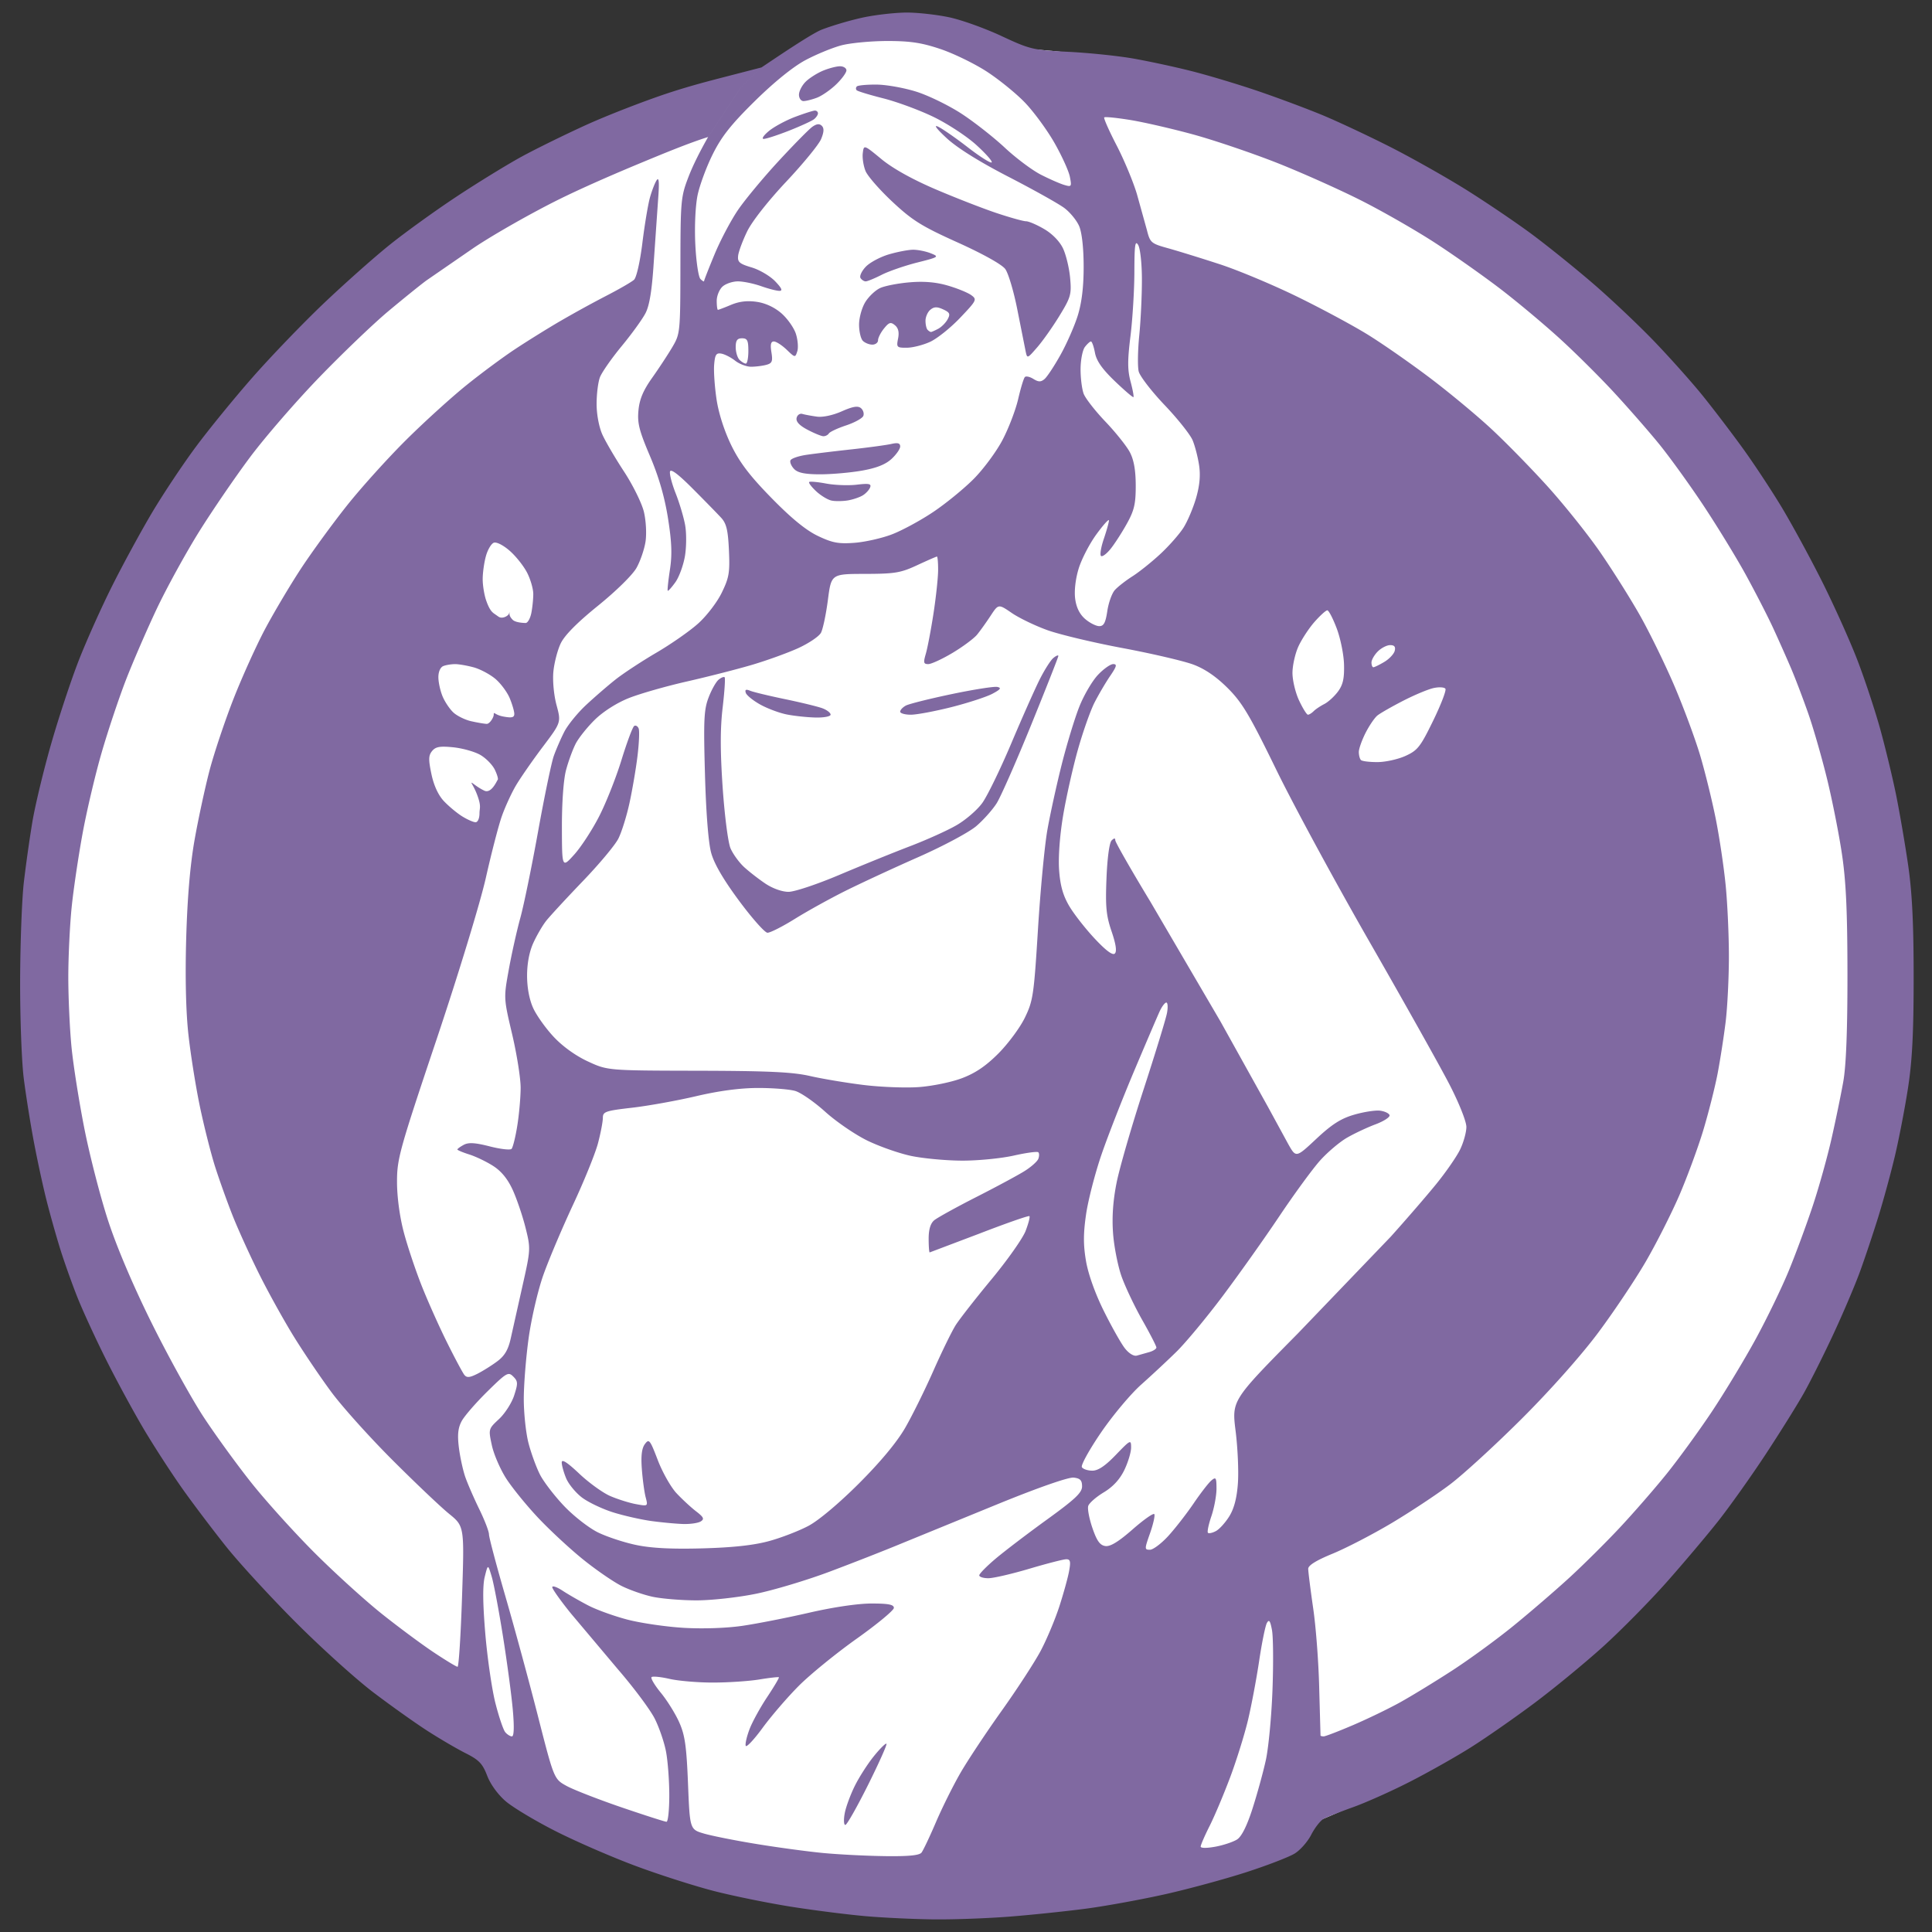 <svg xmlns="http://www.w3.org/2000/svg" width="768" height="768" fill="none" xmlns:v="https://vecta.io/nano"><rect width="100%" height="100%" fill="#333333" stroke="none"/><g fill="#fff"><circle cx="383.952" cy="385.15" r="366.52"/><circle cx="351.89" cy="52.578" r="45.265"/></g><path fill-rule="evenodd" d="M371.165 762.987c-7.67-.088-19.615-.641-26.53-1.232-6.916-.578-20.206-2.251-29.548-3.709s-23.4-4.313-31.246-6.325c-7.858-2.024-22.004-6.551-31.434-10.084-9.443-3.52-23.688-9.719-31.66-13.78-7.984-4.049-16.849-9.368-19.715-11.82-3.106-2.665-6.074-6.752-7.381-10.184-1.836-4.778-3.232-6.249-8.588-8.94-3.521-1.773-10.361-5.784-15.201-8.902s-14.46-9.958-21.376-15.202-20.784-17.754-30.817-27.8-22.532-23.638-27.775-30.214-13.077-16.924-17.389-23.01c-4.313-6.098-11.19-16.698-15.277-23.575-4.074-6.866-10.826-19.301-15-27.625s-9.317-19.501-11.442-24.845c-2.125-5.331-5.193-13.957-6.815-19.137s-4.099-13.995-5.507-19.577c-1.408-5.57-3.672-16.044-5.029-23.261-1.358-7.205-3.156-18.484-3.986-25.06-.842-6.576-1.484-24.116-1.446-38.978.05-14.862.704-32.402 1.471-38.978a577.22 577.22 0 0 1 3.37-23.89c1.094-6.576 4.451-20.558 7.469-31.082 3.005-10.511 7.972-25.524 11.027-33.332 3.055-7.821 9.028-21.137 13.278-29.599 4.237-8.462 11.367-21.551 15.83-29.082 4.476-7.519 12.36-19.364 17.528-26.304 5.155-6.941 15.264-19.313 22.444-27.486s19.778-21.275 28.001-29.121c8.223-7.833 20.055-18.357 26.304-23.387s18.32-13.73 26.807-19.338 20.143-12.762 25.889-15.893 17.301-8.801 25.675-12.611c8.374-3.797 22.947-9.455 32.365-12.574 9.43-3.118 17.904-5.218 19.552-5.671l17.704-4.577-8.123 7.808-13.115 19.854c-7.544 2.339-18.231 6.765-27.662 10.687-6.045 2.515-20.205 8.487-31.232 13.919-11.015 5.432-26.43 14.183-34.251 19.439l-18.86 13.001c-2.553 1.886-9.456 7.469-15.34 12.398-5.872 4.929-18.181 16.723-27.335 26.203s-21.513 23.739-27.461 31.711c-5.947 7.959-15.101 21.362-20.344 29.774-5.231 8.412-12.737 22.092-16.672 30.39-3.923 8.299-9.443 21.036-12.259 28.291-2.804 7.255-7.154 20.244-9.644 28.856-2.502 8.601-5.91 23.035-7.569 32.063s-3.634 22.268-4.363 29.435c-.729 7.154-1.333 19.69-1.333 27.838s.578 20.683 1.283 27.838c.704 7.167 3.018 21.802 5.143 32.515s6.362 27.121 9.418 36.464c3.458 10.574 10.009 25.977 17.402 40.864 6.526 13.139 15.755 29.837 20.508 37.092 4.765 7.255 13.403 19.15 19.188 26.405s17.062 19.74 25.059 27.724 19.916 18.798 26.48 24.041 15.868 12.146 20.671 15.352c4.79 3.194 9.103 5.809 9.581 5.809s1.282-12.573 1.785-27.926c.931-27.926.931-27.926-5.18-32.905-3.357-2.728-13.504-12.372-22.557-21.425-9.04-9.04-19.904-21.136-24.141-26.857-4.25-5.721-10.952-15.629-14.9-22.004s-10.147-17.54-13.768-24.795-8.387-17.729-10.587-23.261-5.394-14.46-7.104-19.842c-1.697-5.394-4.413-16.182-6.035-23.99s-3.646-20.558-4.501-28.328c-1.006-9.053-1.32-22.809-.88-38.262.465-16.157 1.559-29.095 3.345-39.204 1.471-8.299 4.149-20.722 5.96-27.624 1.823-6.891 6.086-19.615 9.481-28.291 3.395-8.663 9.028-21.124 12.511-27.7 3.495-6.576 9.87-17.314 14.17-23.89 4.3-6.563 12.536-17.879 18.307-25.147 5.759-7.267 16.484-19.137 23.815-26.404s18.131-17.05 24.003-21.753c5.859-4.715 14.447-11.064 19.074-14.12 4.627-3.068 12.548-7.997 17.603-10.964a464.88 464.88 0 0 1 18.621-10.248c5.181-2.665 10.198-5.557 11.141-6.437.968-.906 2.389-7.205 3.306-14.611.881-7.167 2.239-15.289 3.006-18.056.779-2.766 1.986-5.885 2.69-6.916.906-1.32 1.069.93.566 7.544l-1.748 25.185c-.704 11.027-1.684 17.075-3.256 20.118-1.232 2.402-5.52 8.324-9.518 13.165-3.999 4.853-7.871 10.398-8.613 12.347s-1.333 6.752-1.321 10.687c.013 4.187.981 9.229 2.327 12.172 1.257 2.766 5.142 9.392 8.638 14.723 3.483 5.332 7.016 12.498 7.833 15.906.83 3.495 1.119 8.663.654 11.794-.465 3.08-2.075 7.783-3.584 10.474-1.559 2.791-8.097 9.216-15.289 15.038-8.362 6.764-13.316 11.781-14.862 15.025-1.27 2.678-2.578 7.733-2.905 11.254-.339 3.621.202 9.342 1.258 13.252 1.848 6.878 1.848 6.878-5.545 16.685-4.074 5.407-8.852 12.31-10.637 15.34-1.786 3.043-4.301 8.538-5.596 12.234-1.295 3.684-4.124 14.623-6.299 24.305-2.226 9.895-10.826 38.111-19.64 64.415-14.749 43.957-15.705 47.402-15.692 56.581 0 5.884 1.056 13.768 2.653 19.828 1.446 5.533 4.665 15.152 7.129 21.376s7.016 16.408 10.122 22.632c3.093 6.224 6.186 12.008 6.865 12.85.968 1.207 2.113 1.107 5.206-.452 2.175-1.107 5.733-3.332 7.909-4.967 2.891-2.15 4.312-4.577 5.293-8.965l4.665-20.847c3.294-14.636 3.319-14.95 1.245-23.261-1.157-4.627-3.433-11.354-5.055-14.938-1.999-4.4-4.514-7.506-7.783-9.606-2.653-1.71-6.953-3.772-9.543-4.589s-4.716-1.71-4.716-1.974c0-.277 1.145-1.107 2.553-1.861 1.911-1.019 4.501-.855 10.273.616 4.262 1.094 8.172 1.546 8.7 1.006.529-.528 1.56-4.652 2.276-9.141.73-4.489 1.333-11.291 1.346-15.089s-1.509-13.39-3.37-21.312c-3.395-14.409-3.395-14.409-1.333-25.776 1.132-6.261 3.181-15.44 4.552-20.407 1.383-4.979 4.551-20.419 7.066-34.338 2.502-13.907 5.319-27.436 6.237-30.064.93-2.627 2.816-6.978 4.199-9.681 1.383-2.691 5.256-7.469 8.613-10.6s8.638-7.707 11.756-10.172 10.411-7.255 16.208-10.65c5.809-3.395 13.278-8.6 16.597-11.58 3.345-2.98 7.544-8.449 9.392-12.234 2.943-6.023 3.282-8.009 2.88-16.899-.365-8.009-.993-10.637-3.068-12.913-1.433-1.559-6.513-6.765-11.304-11.568-5.834-5.847-8.814-8.085-9.065-6.79-.214 1.069.817 4.967 2.288 8.689 1.459 3.709 3.131 9.292 3.709 12.41.591 3.106.566 8.663-.025 12.335-.603 3.671-2.313 8.386-3.797 10.486-1.496 2.087-2.867 3.634-3.068 3.42-.189-.214.201-3.961.868-8.336.93-6.036.741-10.952-.767-20.508-1.358-8.512-3.659-16.459-7.155-24.682-4.313-10.147-5.067-13.114-4.577-18.206.428-4.439 1.899-7.922 5.482-12.964 2.691-3.797 6.3-9.292 8.022-12.221 3.068-5.218 3.131-5.847 3.169-32.352.038-26.015.163-27.348 3.294-35.458 1.786-4.627 4.74-10.424 7.72-15.642l13.115-19.854 8.123-7.808c4.816-3.206 19.627-13.315 23.902-15 4.287-1.672 11.907-3.898 16.936-4.941 5.03-1.031 12.712-1.873 17.063-1.861s11.869.855 16.71 1.886c4.841 1.018 14.17 4.363 20.746 7.431 11.417 5.331 12.587 5.608 26.518 6.287 8.022.39 19.615 1.584 25.776 2.653 6.161 1.081 16.66 3.332 23.324 5.029 6.664 1.685 18.546 5.256 26.405 7.934s19.376 6.978 25.599 9.556c6.224 2.59 18.408 8.311 27.084 12.712 8.676 4.413 22.255 12.083 30.177 17.037 7.921 4.967 19.552 12.838 25.838 17.49 6.287 4.665 17.327 13.555 24.519 19.753 7.205 6.212 18.194 16.598 24.418 23.098 6.236 6.501 14.761 16.069 18.961 21.25 4.187 5.18 11.316 14.522 15.83 20.746 4.526 6.224 11.618 16.974 15.78 23.89 4.149 6.915 11.379 20.206 16.056 29.548s10.914 23.198 13.856 30.805 7.067 20.055 9.179 27.662c2.1 7.607 4.967 19.489 6.362 26.405s3.534 19.363 4.741 27.662c1.597 10.989 2.2 23.11 2.2 44.636 0 22.079-.566 33.207-2.238 44.007-1.22 7.947-3.571 20.118-5.206 27.034s-4.652 17.942-6.701 24.518-5.269 16.195-7.155 21.375c-1.873 5.181-6.563 16.22-10.411 24.519s-9.229 19.049-11.944 23.89c-2.729 4.841-9.619 15.868-15.315 24.518s-14.083 20.445-18.647 26.241c-4.564 5.784-13.831 16.761-20.595 24.393-6.778 7.632-18.144 19.162-25.273 25.613s-19.452 16.584-27.373 22.506c-7.934 5.923-19.351 13.882-25.386 17.666-6.035 3.798-16.924 9.921-24.179 13.617-7.255 3.71-17.352 8.211-22.419 10.022s-10.298 3.885-11.63 4.589c-1.321.704-3.559 3.558-4.98 6.325-1.408 2.778-4.388 6.161-6.601 7.519-2.225 1.37-10.826 4.689-19.124 7.38s-22.721 6.614-32.063 8.726c-9.342 2.1-23.487 4.69-31.434 5.759-7.946 1.056-21.752 2.502-30.679 3.206-8.915.692-22.495 1.195-30.177 1.094zm-19.451-25.147c9.367.126 13.73-.289 14.597-1.396.679-.867 3.232-6.249 5.684-11.97 2.439-5.721 6.802-14.485 9.669-19.489s10.272-16.157 16.434-24.808c6.173-8.65 13.177-19.413 15.578-23.927s5.721-12.435 7.406-17.603c1.672-5.168 3.433-11.518 3.898-14.108.704-3.822.49-4.715-1.119-4.715-1.081 0-7.695 1.698-14.674 3.772-6.99 2.075-14.321 3.772-16.307 3.772s-3.609-.515-3.609-1.144 2.917-3.596 6.475-6.601 12.75-10.009 20.432-15.566c11.254-8.148 13.957-10.7 13.957-13.202 0-2.414-.729-3.182-3.332-3.483-2.024-.227-13.755 3.847-29.548 10.272l-38.664 15.818c-6.852 2.854-19.866 7.946-28.919 11.341-9.066 3.395-22.218 7.343-29.246 8.764-7.016 1.434-17.603 2.603-23.513 2.603s-13.743-.641-17.402-1.408c-3.671-.78-9.292-2.741-12.51-4.363-3.207-1.622-10.034-6.312-15.164-10.449-5.13-4.124-13.152-11.555-17.83-16.509s-10.436-12.046-12.812-15.742c-2.364-3.71-4.929-9.644-5.683-13.19-1.383-6.425-1.371-6.476 2.879-10.436 2.339-2.188 5.042-6.4 5.998-9.367 1.559-4.829 1.521-5.621-.365-7.507-1.974-1.974-2.64-1.584-10.373 6.023-4.539 4.476-9.129 9.77-10.172 11.769-1.421 2.678-1.698 5.432-1.056 10.524.477 3.797 1.634 9.078 2.577 11.744.943 2.678 3.433 8.399 5.545 12.724s3.835 8.814 3.835 9.983 2.93 12.209 6.501 24.544c3.571 12.322 9.392 33.723 12.925 47.554 6.425 25.134 6.425 25.134 11.417 27.875 2.741 1.509 12.561 5.331 21.803 8.5 9.254 3.156 17.314 5.746 17.917 5.746.616 0 1.107-4.728 1.107-10.511s-.579-13.567-1.283-17.289c-.691-3.734-2.728-9.669-4.514-13.215-1.785-3.533-8.324-12.31-14.535-19.489l-18.735-22.255c-4.099-5.055-7.456-9.783-7.456-10.487 0-.716 1.836-.088 4.087 1.383 2.25 1.484 6.827 4.112 10.184 5.86 3.345 1.747 10.424 4.3 15.717 5.67s15.315 2.829 22.281 3.244c7.569.44 16.936.126 23.261-.792 5.834-.855 17.766-3.194 26.518-5.205 9.593-2.213 19.464-3.672 24.832-3.672 6.765 0 8.915.415 8.915 1.748 0 .956-6.651 6.463-14.774 12.234s-18.458 14.183-22.959 18.684c-4.502 4.514-10.99 12.046-14.435 16.748-3.445 4.716-6.463 7.922-6.727 7.142s.441-3.784 1.547-6.664c1.106-2.892 4.262-8.625 7.003-12.737 2.742-4.124 4.829-7.645 4.64-7.833s-3.709.201-7.808.88c-4.112.666-12.372 1.22-18.37 1.22-5.998.012-13.781-.654-17.289-1.459s-6.727-1.119-7.154-.704c-.428.428 1.257 3.257 3.747 6.287 2.489 3.043 5.758 8.298 7.267 11.706 2.264 5.08 2.88 9.455 3.483 24.368.729 18.181.729 18.181 6.388 19.841 3.118.905 12.498 2.778 20.847 4.136 8.348 1.371 20.231 2.98 26.404 3.571s17.226 1.157 24.582 1.245zm131.457-3.759c3.244-.604 7.116-1.912 8.625-2.892 1.785-1.182 3.91-5.432 6.098-12.26 1.849-5.758 4.238-14.422 5.294-19.262 1.068-4.841 2.25-17.377 2.64-27.851s.302-21.199-.201-23.852c-.692-3.709-1.157-4.351-2.024-2.791-.616 1.093-2 7.871-3.068 15.05-1.069 7.167-3.056 17.691-4.401 23.387s-4.514 15.881-7.029 22.633c-2.527 6.752-6.211 15.515-8.198 19.476-1.999 3.961-3.621 7.708-3.621 8.324 0 .666 2.427.679 5.885.038zm-147.137-8.639c-.616 0-.716-2.087-.239-4.639.478-2.565 2.314-7.507 4.062-11.002 1.747-3.508 5.167-8.802 7.582-11.769 2.414-2.98 4.639-5.168 4.941-4.866.314.302-2.993 7.695-7.343 16.421-4.35 8.714-8.399 15.855-9.003 15.855zm-132.538-35.206c.817 0 .956-3.659.365-10.373-.491-5.708-2.251-18.86-3.898-29.233s-3.672-21.124-4.502-23.89c-1.496-5.03-1.496-5.03-2.753 0-.88 3.457-.805 10.524.201 22.632.817 9.682 2.615 22.079 3.998 27.549s3.156 10.7 3.923 11.63 1.974 1.685 2.666 1.685zm322.714 0c.629 0 5.872-2.011 11.631-4.476 5.771-2.464 14.157-6.526 18.659-9.015s13.755-8.148 20.583-12.561 17.867-12.461 24.518-17.88c6.664-5.419 16.648-14.019 22.205-19.112s14.611-14.07 20.118-19.967c5.507-5.884 13.881-15.503 18.609-21.375 4.715-5.859 12.737-16.886 17.817-24.493s12.951-20.621 17.49-28.919c4.526-8.299 10.536-20.697 13.328-27.549 2.804-6.84 7.079-18.446 9.505-25.776 2.427-7.318 5.759-19.263 7.394-26.518 1.647-7.255 3.746-17.452 4.664-22.632 1.132-6.337 1.673-20.369 1.66-42.75-.025-25.123-.566-36.891-2.213-47.856-1.194-7.996-3.847-21.35-5.884-29.686s-5.357-19.904-7.368-25.7c-2.025-5.809-5.105-13.944-6.866-18.094s-5.029-11.505-7.267-16.345-7.192-14.46-10.989-21.376c-3.81-6.915-11.43-19.35-16.937-27.636-5.52-8.286-13.404-19.188-17.515-24.217-4.112-5.042-12.046-14.108-17.616-20.143-5.57-6.048-15.277-15.704-21.589-21.463s-16.987-14.699-23.726-19.854-18.345-13.34-25.776-18.181c-7.431-4.853-20.583-12.41-29.234-16.798s-23.801-11.165-33.672-15.076c-9.882-3.898-24.883-8.99-33.345-11.316-8.462-2.314-19.778-4.916-25.147-5.784-5.356-.868-9.996-1.333-10.298-1.018-.302.302 1.924 5.331 4.954 11.178 3.018 5.847 6.652 14.585 8.072 19.426l3.923 14.12c1.295 5.105 1.648 5.407 8.538 7.318 3.961 1.106 13.152 3.948 20.432 6.325 7.293 2.376 21.149 8.185 30.805 12.9 9.669 4.728 22.369 11.555 28.228 15.202 5.872 3.633 16.899 11.329 24.519 17.087s18.609 14.875 24.405 20.269c5.809 5.381 15.893 15.704 22.431 22.934 6.526 7.23 15.818 18.848 20.659 25.826 4.828 6.966 11.957 18.27 15.842 25.11 3.873 6.827 10.072 19.501 13.781 28.152 3.697 8.638 8.336 21.162 10.31 27.8 1.974 6.652 4.766 18.031 6.212 25.286s3.206 19.061 3.91 26.228c.717 7.155 1.295 19.904 1.295 28.316 0 8.424-.578 20.105-1.282 25.965-.717 5.859-2.163 15.176-3.219 20.708-1.069 5.533-3.646 15.717-5.734 22.633-2.099 6.915-6.375 18.521-9.505 25.776-3.144 7.255-9.154 19.149-13.379 26.404s-12.762 19.992-18.961 28.291c-6.676 8.927-19.011 22.808-30.214 33.986-10.411 10.386-23.236 22.142-28.504 26.128-5.256 3.986-15.73 10.914-23.261 15.403-7.52 4.476-18.069 9.946-23.425 12.146-6.538 2.678-9.745 4.665-9.745 6.035 0 1.132.893 8.236 1.987 15.793 1.106 7.544 2.175 21.928 2.389 31.962l.515 18.546c.076.176.654.314 1.283.314zm-246.958-74.737c12.159-.34 20.357-1.232 26.492-2.905 4.879-1.332 11.958-4.074 15.717-6.085 4.062-2.176 12.184-9.016 20.03-16.861 8.5-8.5 15.013-16.334 18.295-22.004 2.804-4.841 7.833-15.026 11.203-22.633 3.357-7.607 7.368-15.805 8.902-18.231s7.946-10.625 14.246-18.232 12.397-16.245 13.542-19.2c1.131-2.955 1.835-5.62 1.534-5.91-.302-.301-9.242 2.829-19.892 6.941l-19.766 7.481c-.213 0-.402-2.464-.402-5.469 0-3.659.729-6.061 2.201-7.306 1.207-1.005 8.713-5.155 16.66-9.203 7.946-4.037 16.609-8.701 19.237-10.348 2.628-1.635 5.092-3.835 5.495-4.879.402-1.031.402-2.213 0-2.603-.403-.402-4.778.189-9.745 1.308-4.954 1.119-14.17 2.024-20.482 2.012s-15.441-.855-20.281-1.861c-4.841-1.019-12.763-3.81-17.616-6.186-4.841-2.389-12.322-7.519-16.622-11.417-4.313-3.886-9.669-7.607-11.933-8.249-2.263-.653-8.914-1.181-14.799-1.169-7.054.013-15.415 1.119-24.531 3.257-7.607 1.785-19.061 3.847-25.461 4.589-10.612 1.22-11.631 1.572-11.631 4.024 0 1.471-.855 5.972-1.911 10.008-1.044 4.036-5.507 15.038-9.908 24.468s-9.745 22.054-11.87 28.077c-2.125 6.01-4.727 17.214-5.796 24.871-1.069 7.67-1.949 18.609-1.949 24.317s.842 13.63 1.886 17.603c1.031 3.973 3.081 9.581 4.552 12.473 1.471 2.88 5.809 8.525 9.631 12.536s9.87 8.714 13.454 10.461c3.571 1.748 10.411 3.999 15.201 4.992 6.023 1.257 14.146 1.672 26.317 1.333zm177.853.553c1.245 0 4.477-2.414 7.193-5.356 2.715-2.955 7.255-8.777 10.096-12.938 2.829-4.175 6.048-8.337 7.155-9.255 1.798-1.496 2.024-1.131 2.024 3.282 0 2.729-.918 7.632-2.024 10.914-1.119 3.269-1.736 6.249-1.371 6.614.365.352 1.798.05 3.169-.692 1.383-.729 3.772-3.382 5.318-5.872 1.911-3.105 3.005-7.267 3.42-13.152.34-4.74-.075-14.082-.918-20.771-1.521-12.159-1.521-12.159 24.72-38.727l36.979-38.526c5.91-6.576 13.969-15.88 17.892-20.696 3.936-4.815 8.274-11.077 9.644-13.906 1.383-2.842 2.502-6.89 2.502-9.003 0-2.162-2.917-9.505-6.726-16.886-3.71-7.192-17.943-32.578-31.636-56.443s-30.478-54.834-37.293-68.841c-10.512-21.551-13.441-26.492-19.2-32.251-4.577-4.564-9.04-7.632-13.68-9.367-3.797-1.421-16.421-4.363-28.064-6.551-11.631-2.175-25.122-5.394-29.976-7.142s-11.215-4.816-14.132-6.815c-5.307-3.633-5.307-3.633-8.425 1.107-1.71 2.615-4.136 5.997-5.381 7.519-1.245 1.509-5.621 4.765-9.732 7.23-4.112 2.451-8.45 4.463-9.657 4.463-1.873 0-2.012-.578-.98-4.086.666-2.251 2.036-9.456 3.055-16.032 1.006-6.576 1.836-14.346 1.836-17.288.012-2.942-.202-5.344-.466-5.344s-3.797 1.547-7.858 3.433c-6.564 3.055-8.852 3.432-20.772 3.457-13.378.025-13.378.025-14.723 10.399-.742 5.696-1.974 11.555-2.754 13.013s-4.904 4.225-9.166 6.161c-4.263 1.924-12.549 4.917-18.433 6.639-5.884 1.735-17.477 4.69-25.776 6.576s-18.647 4.854-22.984 6.576c-4.728 1.874-10.11 5.294-13.404 8.487-3.03 2.943-6.488 7.268-7.708 9.594-1.207 2.339-2.942 7.079-3.86 10.537-1.006 3.747-1.659 12.875-1.647 22.632.038 16.346.038 16.346 4.879 10.99 2.665-2.943 7.104-9.732 9.857-15.089 2.767-5.356 6.79-15.503 8.953-22.557 2.175-7.054 4.438-13.127 5.055-13.504.603-.377 1.408.088 1.772 1.031.365.956.151 5.897-.477 11.002-.617 5.092-2.063 13.517-3.194 18.697s-3.118 11.53-4.426 14.095c-1.308 2.578-7.695 10.21-14.208 16.974-6.501 6.778-13.014 13.831-14.472 15.68s-3.76 5.809-5.118 8.801c-1.572 3.458-2.464 8.173-2.464 12.976 0 4.753.892 9.506 2.414 12.863 1.333 2.93 5.004 8.085 8.173 11.467 3.545 3.797 8.738 7.532 13.592 9.77 7.833 3.621 7.833 3.621 43.668 3.696 28.14.063 37.721.516 44.636 2.1 4.841 1.107 14.372 2.704 21.187 3.546s16.71 1.232 22.003.855c5.319-.377 12.989-1.949 17.151-3.521 5.381-2.024 9.543-4.84 14.547-9.857 3.848-3.873 8.576-10.248 10.487-14.183 3.269-6.715 3.608-8.94 5.23-35.206.956-15.428 2.628-33.144 3.722-39.368s3.672-18.006 5.734-26.179 5.23-18.546 7.029-23.034c1.798-4.502 5.104-10.122 7.33-12.486 2.238-2.376 4.979-4.313 6.086-4.313 1.634 0 1.395.893-1.208 4.715-1.772 2.59-4.576 7.368-6.236 10.612-1.647 3.244-4.64 11.732-6.639 18.861s-4.627 18.873-5.834 26.09c-1.32 7.896-1.949 16.497-1.584 21.589.44 6.136 1.534 10.059 3.973 14.221 1.848 3.168 6.412 9.002 10.134 12.988 4.539 4.854 7.192 6.815 8.047 5.973.855-.855.44-3.71-1.295-8.802-2.15-6.299-2.477-9.77-2.024-21.098.314-7.972 1.144-14.146 2.024-15.026 1.006-1.006 1.471-1.031 1.471-.088 0 .755 6.287 11.757 13.97 24.443l27.85 47.591 18.886 33.962 8.085 14.836c3.055 5.407 3.055 5.407 11.152-2.175 6.161-5.758 9.745-8.047 14.988-9.568 3.785-1.107 8.399-1.823 10.26-1.61 1.861.227 3.584 1.031 3.835 1.786.252.767-2.263 2.401-5.57 3.646-3.307 1.232-8.412 3.634-11.329 5.319-2.93 1.685-7.745 5.759-10.687 9.04-2.955 3.282-10.26 13.278-16.245 22.205-5.986 8.94-16.145 23.236-22.558 31.786-6.425 8.55-14.648 18.446-18.269 22.004s-9.971 9.468-14.108 13.152-11.316 12.259-15.955 19.049c-4.64 6.802-8.06 12.976-7.582 13.743.465.754 2.338 1.383 4.149 1.383 2.313 0 5.117-1.873 9.355-6.287 5.846-6.06 6.06-6.161 6.06-2.904 0 1.848-1.207 5.872-2.691 8.94-1.81 3.734-4.501 6.651-8.185 8.877-3.03 1.823-5.796 4.249-6.161 5.394-.352 1.131.39 5.092 1.672 8.801 1.761 5.13 2.993 6.828 5.13 7.142 1.974.277 5.231-1.71 10.839-6.626 4.413-3.873 8.298-6.601 8.625-6.048.34.54-.427 3.948-1.697 7.569-2.226 6.312-2.226 6.576-.051 6.576zm-185.397-10.235c-2.766-.075-8.425-.603-12.574-1.157s-11.102-2.125-15.44-3.482c-4.338-1.371-9.921-4.037-12.398-5.923-2.464-1.886-5.281-5.306-6.249-7.619-.955-2.301-1.748-5.143-1.748-6.3 0-1.446 2.201-.025 6.916 4.426 3.797 3.596 9.317 7.595 12.259 8.89 2.942 1.282 7.544 2.741 10.235 3.244 4.904.905 4.904.905 3.948-2.729-.515-1.999-1.207-7.028-1.509-11.178-.402-5.28-.037-8.26 1.207-9.945 1.648-2.213 2.025-1.735 5.13 6.387 1.849 4.828 5.193 10.738 7.419 13.127 2.238 2.389 5.733 5.633 7.783 7.205 3.043 2.338 3.382 3.08 1.886 4.023-1.006.641-4.099 1.107-6.865 1.031zm180.242-66.954l4.904-1.383c1.559-.44 2.829-1.27 2.829-1.824s-2.527-5.469-5.62-10.926-6.815-13.315-8.274-17.452c-1.446-4.149-2.955-11.807-3.332-17.037-.478-6.425-.025-12.926 1.408-20.118 1.17-5.834 5.986-22.494 10.713-37.017s8.927-28.24 9.33-30.491c.415-2.25.276-4.086-.277-4.086-.566 0-1.748 1.559-2.628 3.458s-5.419 12.51-10.096 23.575-10.575 26.166-13.102 33.546c-2.527 7.394-5.256 17.993-6.073 23.576-1.119 7.708-1.132 12.184-.025 18.634.893 5.205 3.634 12.888 7.091 19.841 3.106 6.249 6.866 12.926 8.362 14.824 1.622 2.062 3.558 3.232 4.79 2.88zM305.066 370.779c-1.057-.05-6.124-5.759-11.254-12.687-6.249-8.424-9.92-14.724-11.115-19.074-1.106-4.049-2.037-15.893-2.464-31.333-.604-21.401-.403-25.6 1.433-30.391 1.157-3.055 2.955-6.249 3.973-7.091 1.019-.855 2.1-1.283 2.414-.969.315.302-.05 5.747-.792 12.071-.98 8.273-.98 17.176 0 31.66.78 11.317 2.15 21.954 3.131 24.255.968 2.251 3.382 5.595 5.369 7.431 1.987 1.823 5.809 4.803 8.5 6.601 2.892 1.936 6.651 3.269 9.191 3.269 2.377 0 11.417-3.018 20.256-6.764 8.777-3.71 21.325-8.802 27.901-11.317 6.576-2.502 14.925-6.261 18.559-8.361 3.646-2.087 8.273-6.073 10.285-8.852s7.167-13.378 11.467-23.538c4.3-10.172 9.392-21.639 11.316-25.486s4.388-7.733 5.482-8.638 1.987-1.27 1.987-.805-4.854 12.775-10.788 27.373c-5.935 14.585-12.109 28.617-13.731 31.182s-5.268 6.652-8.097 9.078c-2.879 2.452-13.077 7.909-23.047 12.322-9.846 4.338-22.872 10.386-28.957 13.416s-15.126 8.035-20.08 11.115c-4.967 3.094-9.883 5.583-10.939 5.533zm-116.03-43.92c.893 0 1.572-1.546 1.572-3.571 0-1.974.717-2.577-.629-6.488s-2.854-5.658-2.514-5.658 2.175 1.773 5.029 3.144c2.854 1.383 5.067-4.024 5.356-4.313s-.226-2.1-1.156-4.011c-.931-1.924-3.496-4.552-5.721-5.847-2.213-1.295-7.042-2.653-10.726-3.043-5.331-.54-7.053-.251-8.462 1.446-1.458 1.761-1.508 3.37-.289 9.179.943 4.514 2.716 8.374 4.942 10.751 1.923 2.036 5.18 4.752 7.255 6.047s4.476 2.352 5.343 2.364zm358.562-23.915c3.168-.012 8.173-1.119 11.115-2.464 4.815-2.188 5.922-3.596 10.976-13.969 3.094-6.338 5.294-12.059 4.892-12.7-.39-.641-2.502-.779-4.69-.302-2.176.466-7.633 2.754-12.134 5.068s-9.078 4.928-10.184 5.821c-1.119.88-3.232 3.986-4.716 6.891-1.483 2.917-2.703 6.349-2.703 7.644s.377 2.741.843 3.194c.452.465 3.432.83 6.601.817zm-354.161-15.189c1.207.063 2.829-2.577 2.829-3.646 0-1.534.289.063 3.772.717 3.433.641 4.401.402 4.401-1.056 0-1.032-.83-3.848-1.836-6.275-1.018-2.414-3.583-5.859-5.696-7.644-2.125-1.786-5.972-3.835-8.537-4.552-2.578-.704-5.91-1.295-7.406-1.295-1.496-.013-3.621.327-4.715.754-1.182.453-1.987 2.238-1.987 4.439 0 2.024.767 5.494 1.71 7.72s2.905 5.105 4.351 6.4 4.501 2.791 6.777 3.332c2.276.528 5.13 1.031 6.337 1.106zm130.766-2.527c-3.282-.075-8.412-.616-11.392-1.207-2.98-.578-7.745-2.364-10.6-3.948-2.841-1.584-5.431-3.672-5.746-4.652-.427-1.295.05-1.522 1.786-.818 1.307.528 7.594 2.037 13.981 3.357 6.375 1.333 13.027 2.955 14.774 3.622 1.736.666 3.169 1.785 3.169 2.502s-2.64 1.22-5.972 1.144zm37.871-1.119c-2.326 0-4.237-.541-4.237-1.207 0-.679 1.018-1.76 2.263-2.427s9.418-2.716 18.182-4.551c8.751-1.836 16.936-3.119 18.168-2.855 1.748.378 1.296.981-1.986 2.729-2.339 1.232-9.619 3.608-16.195 5.281-6.576 1.659-13.856 3.03-16.195 3.03zm157.849 0c.478 0 1.496-.629 2.276-1.408.767-.767 2.666-2.037 4.212-2.829 1.547-.78 3.986-3.005 5.432-4.942 1.999-2.69 2.565-5.205 2.427-10.687-.088-3.948-1.396-10.424-2.892-14.397s-3.181-7.23-3.76-7.23c-.566 0-2.867 2.087-5.105 4.627-2.238 2.553-5.105 6.941-6.387 9.745-1.283 2.816-2.339 7.531-2.351 10.474s1.169 7.896 2.628 11.001 3.042 5.646 3.52 5.646zm26.015-18.86c.402 0 2.351-.943 4.3-2.1 1.962-1.157 3.835-3.144 4.175-4.401.415-1.635-.101-2.301-1.798-2.301-1.321 0-3.534 1.132-4.917 2.515s-2.514 3.37-2.514 4.401.339 1.886.754 1.886zm-108.963-16.346c1.786 0 2.502-1.345 3.194-5.973.478-3.281 1.823-7.041 2.967-8.336s4.313-3.772 7.016-5.495c2.716-1.722 7.746-5.758 11.178-8.952 3.433-3.206 7.544-7.871 9.129-10.386 1.596-2.514 3.835-7.795 4.991-11.756 1.434-4.941 1.811-9.015 1.207-13.039-.477-3.219-1.634-7.695-2.577-9.958-.943-2.251-5.96-8.563-11.14-13.995-5.181-5.444-9.808-11.454-10.286-13.34-.477-1.899-.377-8.324.214-14.284.591-5.972 1.069-15.943 1.056-22.167 0-6.387-.653-12.41-1.483-13.831-1.207-2.037-1.484-.025-1.509 10.688-.013 7.267-.717 18.734-1.547 25.499-1.207 9.681-1.194 13.516.025 18.081.855 3.193 1.371 5.972 1.157 6.198-.226.214-3.558-2.653-7.431-6.362-5.017-4.828-7.267-8.034-7.871-11.253-.465-2.477-1.182-4.502-1.597-4.502-.402 0-1.496.994-2.414 2.201s-1.685 5.13-1.71 8.713c-.025 3.596.541 8.035 1.232 9.883.704 1.836 4.59 6.828 8.651 11.078 4.049 4.249 8.412 9.706 9.694 12.133 1.61 3.055 2.326 7.104 2.351 13.202.013 7.306-.578 9.883-3.482 15.139-1.924 3.483-4.841 8.009-6.476 10.059-1.647 2.049-3.382 3.332-3.86 2.842-.49-.478.025-3.546 1.144-6.815 1.107-3.282 2.025-6.551 2.025-7.293 0-.729-2.264 1.785-5.017 5.57-2.766 3.797-5.935 9.958-7.054 13.68-1.232 4.074-1.773 8.839-1.345 11.945.452 3.433 1.785 6.111 3.973 7.997 1.81 1.559 4.338 2.829 5.595 2.829zm-228.022-1.257c.805 0 1.811-1.773 2.251-3.923.427-2.163.779-5.583.779-7.595 0-2.024-1.094-5.821-2.439-8.449-1.346-2.641-4.451-6.564-6.916-8.714-2.565-2.251-5.268-3.621-6.337-3.219-1.018.39-2.439 2.779-3.131 5.306-.704 2.528-1.282 6.627-1.282 9.116-.013 2.49.616 6.35 1.396 8.563.905 2.615 1.735 3.885 2.363 4.514s.629.54 2.515 1.886c1.142.814 2.867.221 3.772-.629.59-.554.629-1.505.629-1.257 0 .628-.34 1.546 1.257 3.143 1.107 1.107 4.338 1.258 5.143 1.258zm130.652-31.862c4.149-.302 10.826-1.798 14.837-3.319 4.024-1.522 11.417-5.52 16.446-8.89 5.03-3.357 12.322-9.317 16.195-13.215 3.873-3.91 9.015-10.863 11.429-15.465 2.415-4.59 5.219-11.908 6.224-16.258s2.201-8.299 2.666-8.751c.465-.465 1.999-.126 3.395.754 2.012 1.245 2.955 1.258 4.388.063 1.019-.83 3.873-5.155 6.35-9.594 2.489-4.438 5.582-11.479 6.878-15.629 1.596-5.142 2.351-11.366 2.351-19.438 0-7.306-.679-13.492-1.748-16.069-.968-2.314-3.659-5.595-5.972-7.318-2.327-1.723-12.335-7.318-22.243-12.423-11.543-5.96-20.357-11.467-24.519-15.34-3.998-3.697-5.293-5.444-3.357-4.527 1.735.83 7.054 4.527 11.845 8.236 4.778 3.697 9.027 6.375 9.43 5.96s-2.389-3.571-6.186-7.004c-3.798-3.445-11.442-8.437-16.975-11.102-5.532-2.678-14.497-5.985-19.916-7.355s-10.172-2.817-10.575-3.219-.377-1.081.063-1.521 3.998-.767 7.921-.729 11.09 1.333 15.919 2.879c4.84 1.559 12.85 5.482 17.816 8.726s12.675 9.292 17.138 13.454c4.451 4.162 10.927 9.003 14.384 10.763s7.645 3.596 9.305 4.074c2.854.842 2.967.666 2.175-3.319-.465-2.314-3.244-8.399-6.161-13.504-2.93-5.118-8.185-12.284-11.693-15.931-3.508-3.659-10.374-9.216-15.24-12.372-4.866-3.143-13.139-7.167-18.357-8.915-7.494-2.515-11.983-3.194-21.237-3.181-6.438.013-14.623.792-18.169 1.735s-9.958 3.583-14.22 5.859c-4.866 2.59-12.373 8.663-20.03 16.182-9.456 9.304-13.291 14.12-16.799 21.149-2.502 5.004-5.23 12.36-6.06 16.333-.868 4.212-1.257 12.41-.905 19.577.327 6.802 1.244 12.975 2.037 13.769s1.446 1.169 1.446.829 1.886-5.142 4.187-10.687c2.301-5.558 6.488-13.454 9.279-17.565 2.804-4.112 10.059-12.85 16.119-19.414s12.121-12.712 13.454-13.667c1.723-1.207 2.829-1.32 3.772-.377s.855 2.49-.289 5.256c-.905 2.163-7.142 9.782-13.881 16.949-7.192 7.657-13.592 15.792-15.504 19.728-1.785 3.672-3.407 8.035-3.596 9.669-.289 2.54.491 3.232 5.357 4.678 3.131.93 7.343 3.407 9.354 5.507 2.616 2.728 3.094 3.81 1.685 3.81-1.081 0-4.363-.843-7.305-1.886-2.942-1.031-7.066-1.886-9.179-1.886-2.099 0-4.866.93-6.123 2.074-1.27 1.157-2.301 3.697-2.301 5.658 0 1.974.214 3.584.478 3.584s2.628-.893 5.243-1.999c3.294-1.371 6.488-1.736 10.273-1.17 3.457.516 7.066 2.213 9.757 4.577 2.351 2.062 4.916 5.696 5.696 8.06.779 2.376 1.043 5.52.591 6.978-.843 2.615-.893 2.615-4.25-.616-1.874-1.785-4.162-3.257-5.08-3.257-1.195 0-1.459 1.22-.968 4.275.591 3.634.276 4.401-2.037 5.017-1.496.403-4.212.742-6.023.755-1.798 0-4.652-1.069-6.337-2.389-1.672-1.32-4.149-2.59-5.507-2.829-2.037-.352-2.528.402-2.854 4.388-.227 2.64.213 8.864.955 13.831.83 5.545 3.093 12.561 5.859 18.244 3.395 6.928 7.381 12.159 16.019 20.973 7.884 8.06 13.68 12.787 18.421 15.051 5.746 2.741 8.185 3.193 14.459 2.728zm-2.552-16.861c-2.05.339-4.967.377-6.463.075-1.496-.289-4.25-1.949-6.111-3.671-1.861-1.735-3.131-3.395-2.829-3.709.314-.302 3.345-.038 6.74.603 3.407.641 8.889.843 12.183.453 4.854-.579 5.872-.365 5.319 1.069-.365.98-1.672 2.401-2.892 3.155-1.22.767-3.898 1.673-5.947 2.025zm-11.015-10.373c-5.922 0-8.826-.579-10.285-2.037-1.119-1.107-1.823-2.666-1.559-3.458.251-.78 3.244-1.811 6.651-2.288 3.408-.491 11.555-1.472 18.131-2.188 6.576-.73 13.505-1.673 15.403-2.113 2.527-.565 3.458-.301 3.458 1.019 0 .981-1.559 3.219-3.458 4.966-2.389 2.201-6.035 3.634-11.781 4.64-4.565.805-12.021 1.459-16.56 1.459zm1.232-15.139c-.817-.038-3.658-1.195-6.286-2.59-3.232-1.698-4.64-3.232-4.326-4.665.252-1.169 1.283-1.899 2.276-1.609s3.584.767 5.759 1.068c2.364.327 6.337-.515 9.92-2.099 4.376-1.937 6.413-2.276 7.607-1.283.906.742 1.333 2.138.969 3.081-.365.955-3.433 2.653-6.828 3.784-3.382 1.119-6.475 2.565-6.878 3.207-.389.628-1.383 1.131-2.213 1.106zm-30.792-28.869c.553 0 1.006-2.263 1.006-5.029 0-1.822-.079-3.011-.341-3.773-.339-.988-.988-1.257-2.174-1.257-1.911 0-2.515.843-2.515 3.521 0 1.936.679 4.199 1.509 5.029s1.962 1.509 2.515 1.509zm115.84-6.488c-3.986 4.589-3.986 4.589-4.639 1.459l-3.257-16.346c-1.421-7.268-3.596-14.573-4.828-16.233-1.358-1.823-8.94-6.048-18.923-10.549-14.309-6.45-17.956-8.726-25.864-16.107-5.068-4.728-9.896-10.248-10.738-12.272-.83-2.012-1.333-5.206-1.107-7.092.415-3.433.415-3.433 7.431 2.351 4.451 3.672 12.247 8.022 21.375 11.932 7.897 3.382 18.811 7.632 24.242 9.455 5.445 1.823 10.763 3.307 11.845 3.307 1.068 0 4.325 1.396 7.229 3.106 3.232 1.886 6.149 4.891 7.482 7.695 1.194 2.528 2.464 7.796 2.816 11.694.604 6.563.289 7.682-4.212 15.051-2.678 4.388-6.664 10.033-8.852 12.548zm-51.816.176c-4.01.025-4.199-.163-3.508-3.634.503-2.502.114-4.187-1.244-5.306-1.673-1.383-2.339-1.182-4.338 1.283-1.308 1.609-2.377 3.722-2.377 4.677s-1.018 1.748-2.263 1.748-2.942-.679-3.772-1.509-1.509-3.734-1.509-6.45c0-2.729 1.119-6.752 2.49-8.965 1.358-2.213 4.023-4.728 5.922-5.583 1.899-.867 7.167-1.886 11.731-2.263 5.671-.478 10.436-.076 15.126 1.295 3.772 1.094 7.959 2.804 9.317 3.797 2.364 1.723 2.188 2.087-4.401 9.003-3.772 3.973-9.128 8.261-11.894 9.543s-6.941 2.351-9.28 2.364zm9.569-6.262c.277 0 1.584-.578 2.905-1.282 1.32-.717 3.005-2.414 3.734-3.785 1.131-2.087.83-2.716-1.811-3.923-2.426-1.106-3.596-1.069-5.079.164-1.057.867-1.924 2.841-1.924 4.375 0 1.522.377 3.156.842 3.609.453.465 1.056.842 1.333.842zm-25.939-20.117c-.679 0-1.61-.604-2.075-1.346-.453-.742.465-2.741 2.062-4.426 1.584-1.697 5.708-3.91 9.154-4.941 3.457-1.019 7.833-1.861 9.744-1.861 1.899 0 5.055.641 6.991 1.421 3.42 1.358 3.219 1.496-5.469 3.684-4.954 1.257-11.304 3.458-14.095 4.878s-5.633 2.591-6.312 2.591zm-40.575-56.632c-.918-.025.025-1.433 2.099-3.143s6.765-4.237 10.424-5.62c3.659-1.37 7.192-2.502 7.858-2.502s1.208.49 1.208 1.106c0 .604-.705 1.66-1.572 2.339-.868.692-5.344 2.741-9.958 4.564-4.615 1.811-9.141 3.282-10.059 3.256zm15.842-15.038c-.98 0-1.798-1.132-1.798-2.515s1.182-3.697 2.628-5.143 4.539-3.42 6.878-4.401c2.326-.968 5.394-1.773 6.802-1.773s2.553.742 2.553 1.635c0 .905-1.836 3.42-4.087 5.583-2.25 2.175-5.683 4.539-7.632 5.281-1.936.729-4.35 1.333-5.344 1.333z" fill="#8069a1"/></svg>